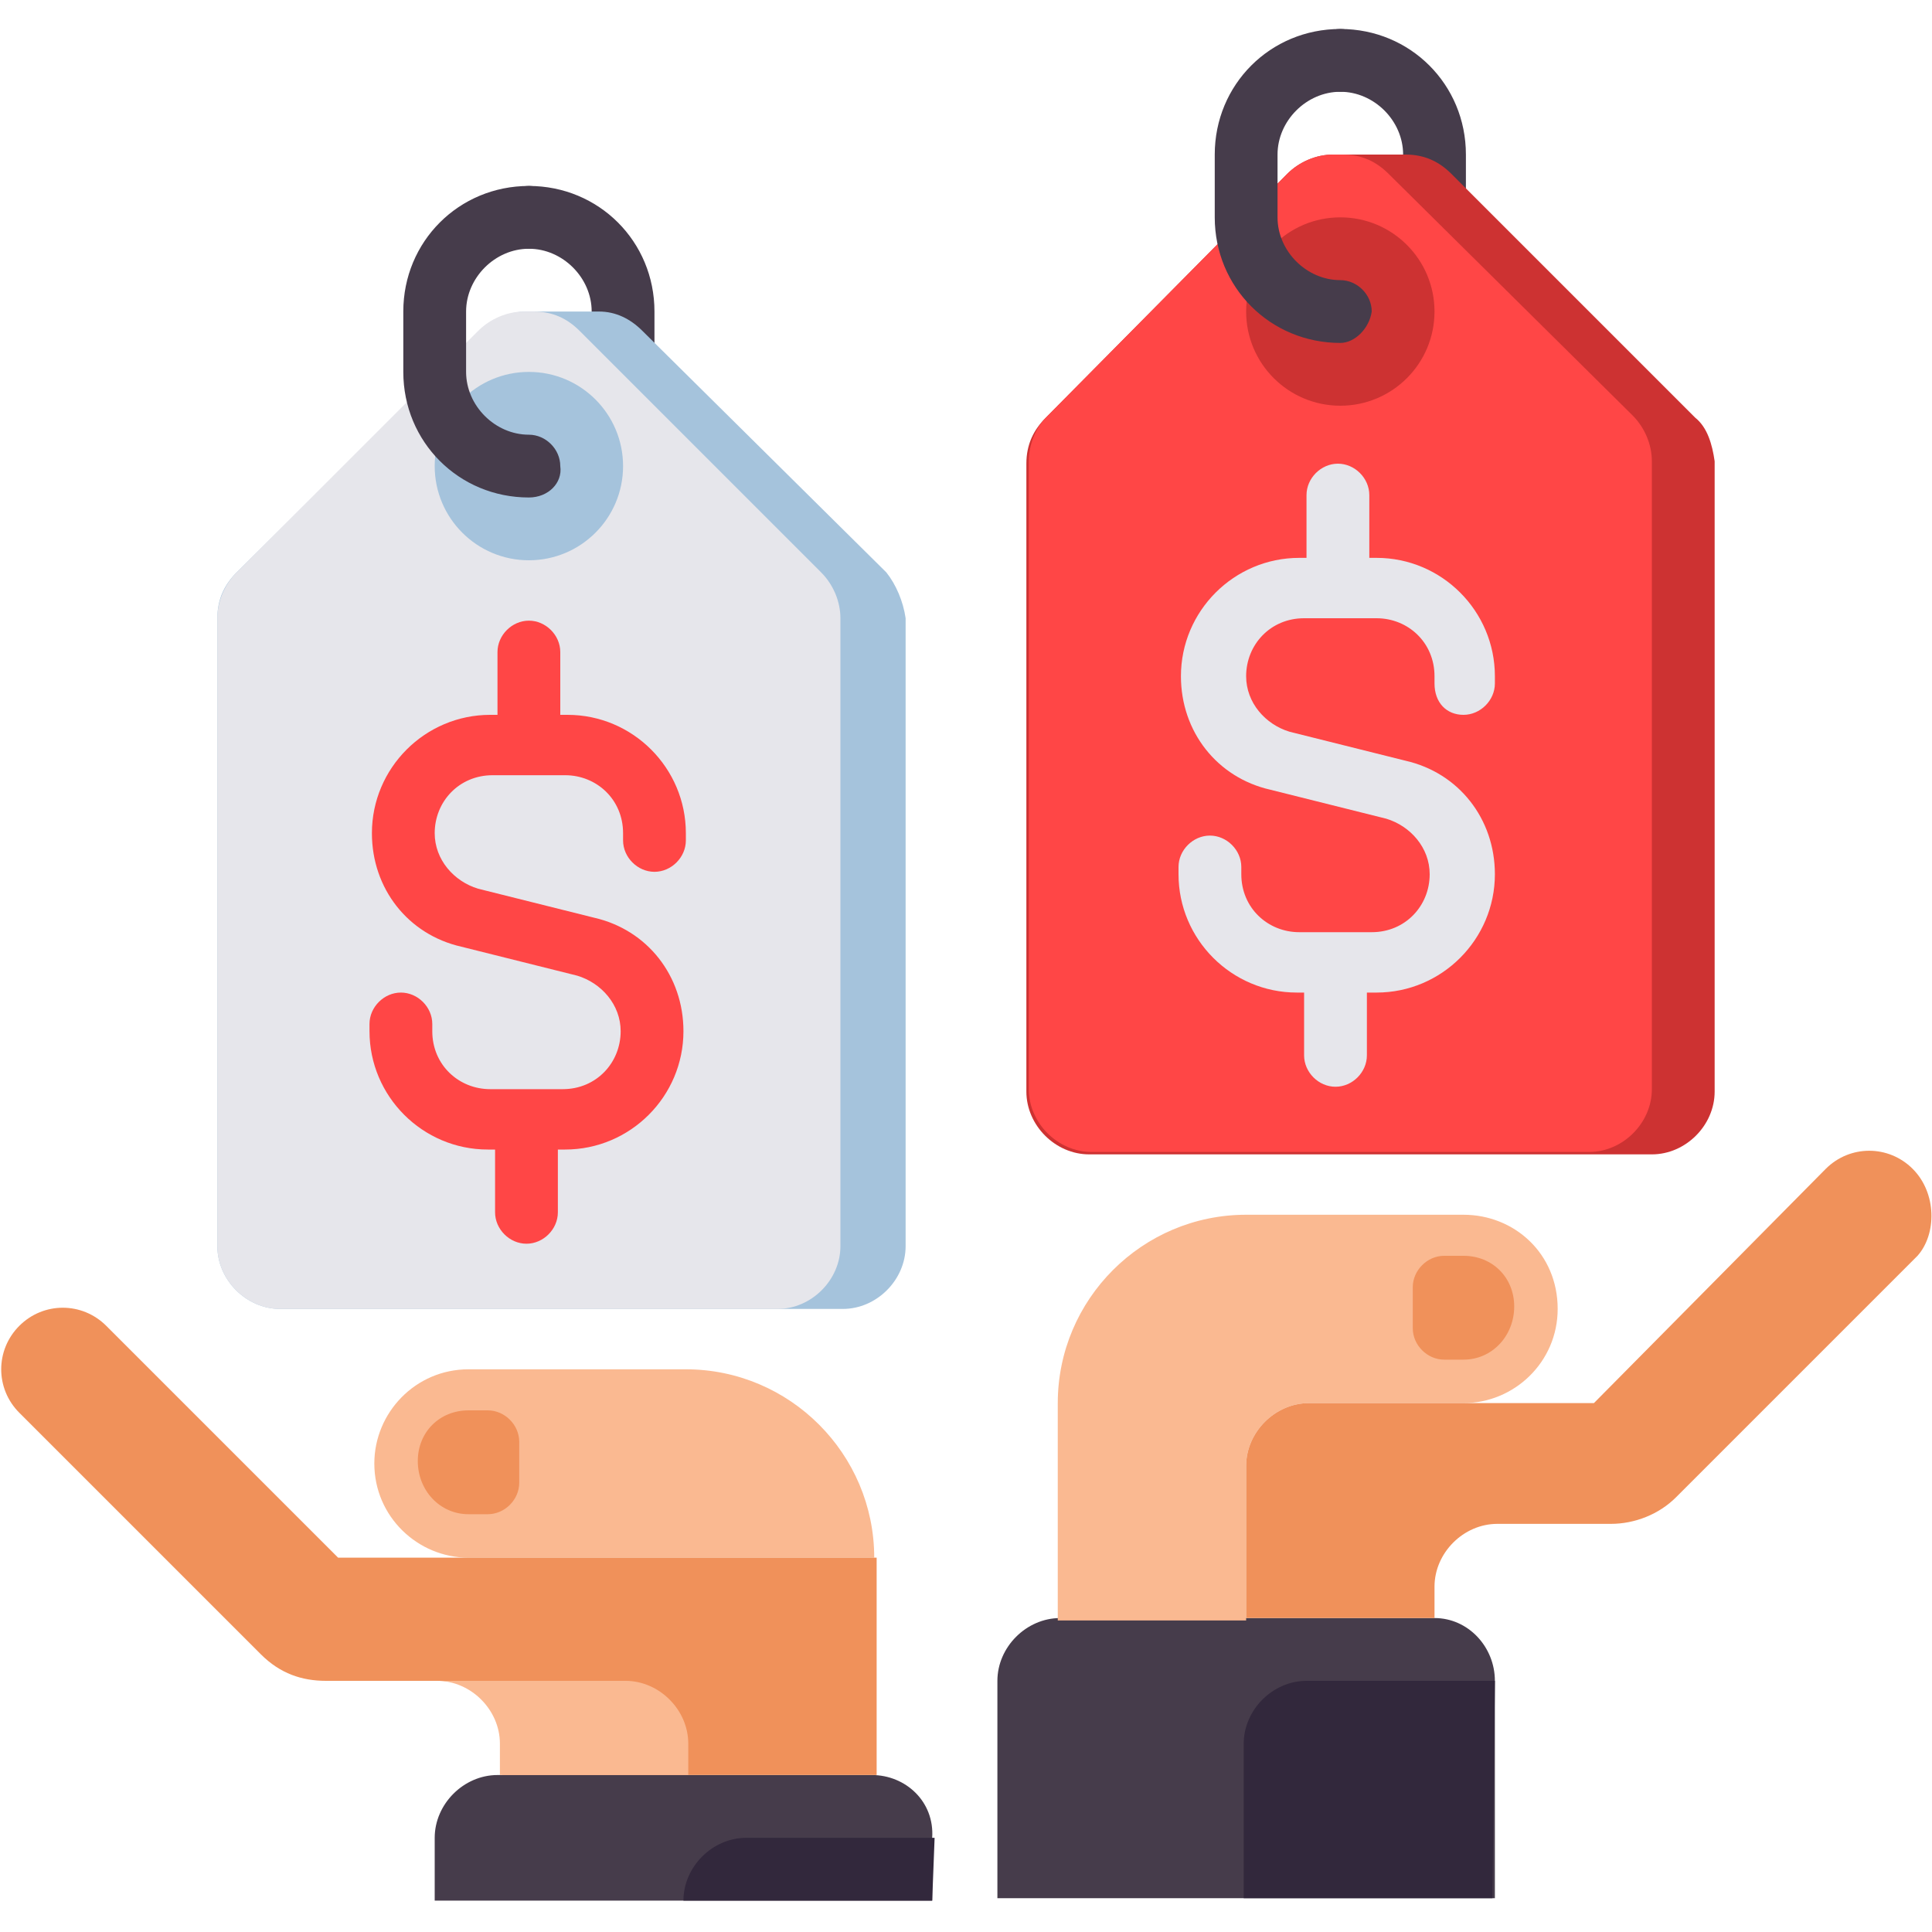 <?xml version="1.0" encoding="utf-8"?>
<!-- Generator: Adobe Illustrator 25.4.1, SVG Export Plug-In . SVG Version: 6.00 Build 0)  -->
<svg version="1.1" id="Layer_1" xmlns="http://www.w3.org/2000/svg" xmlns:xlink="http://www.w3.org/1999/xlink" x="0px" y="0px"
	 width="80px" height="80px" viewBox="0 0 80 80" style="enable-background:new 0 0 80 80;" xml:space="preserve">
<style type="text/css">
	.st0{fill:#463C4B;}
	.st1{fill:#A5C3DC;}
	.st2{fill:#E6E6EB;}
	.st3{fill:#FF4646;}
	.st4{fill:#32283C;}
	.st5{fill:#FAB991;}
	.st6{fill:#F0915A;}
	.st7{fill:#CD3232;}
</style>
<g>
	<g>
		<path class="st0" d="M21.9,20.6c-0.7,0-1.3-0.6-1.3-1.3c0-0.7,0.6-1.3,1.3-1.3c1.4,0,2.6-1.2,2.6-2.6v-2.5c0-1.4-1.2-2.6-2.6-2.6
			c-0.7,0-1.3-0.6-1.3-1.3c0-0.7,0.6-1.3,1.3-1.3c2.9,0,5.2,2.3,5.2,5.2v2.5C27.1,18.3,24.8,20.6,21.9,20.6z"/>
	</g>
	<g>
		<g>
			<path class="st1" d="M36.7,23.7L26.6,13.7c-0.5-0.5-1.1-0.8-1.8-0.8h-3c-0.7,0-1.4,0.3-1.9,0.8L9.8,23.7C9.3,24.2,9,24.8,9,25.6
				v26c0,1.4,1.2,2.6,2.6,2.6h23.3c1.4,0,2.6-1.2,2.6-2.6v-26C37.4,24.9,37.1,24.2,36.7,23.7L36.7,23.7z"/>
		</g>
		<g>
			<path class="st2" d="M9,25.6v26c0,1.4,1.2,2.6,2.6,2.6h20.6c1.4,0,2.6-1.2,2.6-2.6v-26c0-0.7-0.3-1.4-0.8-1.9L24,13.7
				c-0.5-0.5-1.1-0.8-1.9-0.8h-0.4c-0.7,0-1.4,0.3-1.9,0.8L9.8,23.7C9.3,24.2,9,24.9,9,25.6L9,25.6z"/>
		</g>
		<g>
			<circle class="st1" cx="21.9" cy="19.3" r="3.9"/>
		</g>
	</g>
	<path class="st3" d="M27.1,36.1c0.7,0,1.3-0.6,1.3-1.3v-0.3c0-2.7-2.2-4.9-4.9-4.9h-0.3V27c0-0.7-0.6-1.3-1.3-1.3
		c-0.7,0-1.3,0.6-1.3,1.3v2.6h-0.3c-2.7,0-4.9,2.2-4.9,4.9c0,2.3,1.5,4.2,3.7,4.7l4.8,1.2c1,0.3,1.8,1.2,1.8,2.3
		c0,1.3-1,2.4-2.4,2.4h-3c-1.3,0-2.4-1-2.4-2.4v-0.3c0-0.7-0.6-1.3-1.3-1.3s-1.3,0.6-1.3,1.3v0.3c0,2.7,2.2,4.9,4.9,4.9h0.3v2.6
		c0,0.7,0.6,1.3,1.3,1.3s1.3-0.6,1.3-1.3v-2.6h0.3c2.7,0,4.9-2.2,4.9-4.9c0-2.3-1.5-4.2-3.7-4.7l-4.8-1.2c-1-0.3-1.8-1.2-1.8-2.3
		c0-1.3,1-2.4,2.4-2.4h3c1.3,0,2.4,1,2.4,2.4v0.3C25.8,35.5,26.4,36.1,27.1,36.1L27.1,36.1z"/>
	<g>
		<g>
			<path class="st0" d="M59.4,67H43.9c-1.4,0-2.6,1.2-2.6,2.6v9h20.6v-9C61.9,68.2,60.8,67,59.4,67z"/>
		</g>
		<g>
			<path class="st4" d="M61.9,69.6h-7.8c-1.4,0-2.6,1.2-2.6,2.6v6.4h10.3L61.9,69.6L61.9,69.6z"/>
		</g>
		<g>
			<path class="st5" d="M60.6,50.3h-9c-4.3,0-7.8,3.5-7.8,7.8v9h7.8v-6.4c0-1.4,1.2-2.6,2.6-2.6h6.4c2.1,0,3.9-1.7,3.9-3.9
				C64.5,51.9,62.7,50.3,60.6,50.3z"/>
		</g>
		<g>
			<path class="st6" d="M79.2,48.4c-1-1-2.6-1-3.6,0L66,58.1H54.2c-1.4,0-2.6,1.2-2.6,2.6V67h7.8v-1.3c0-1.4,1.2-2.6,2.6-2.6h4.7
				c1,0,2-0.4,2.7-1.1l10-10C80.2,51.1,80.2,49.4,79.2,48.4L79.2,48.4z"/>
		</g>
		<g>
			<path class="st6" d="M60.6,56.3h-0.8c-0.7,0-1.3-0.6-1.3-1.3v-1.7c0-0.7,0.6-1.3,1.3-1.3h0.8c1.2,0,2.1,0.9,2.1,2.1
				C62.7,55.3,61.8,56.3,60.6,56.3z"/>
		</g>
		<g>
			<path class="st0" d="M36.1,73.5H20.6c-1.4,0-2.6,1.2-2.6,2.6v2.6h20.6v-2.6C38.7,74.6,37.5,73.5,36.1,73.5z"/>
		</g>
		<g>
			<path class="st4" d="M38.7,76.1h-7.8c-1.4,0-2.6,1.2-2.6,2.6h10.3L38.7,76.1L38.7,76.1z"/>
		</g>
		<g>
			<path class="st5" d="M19.4,56.7h9c4.3,0,7.8,3.5,7.8,7.8H19.4c-2.1,0-3.9-1.7-3.9-3.9C15.5,58.5,17.2,56.7,19.4,56.7z"/>
		</g>
		<g>
			<path class="st6" d="M19.4,62.7h0.8c0.7,0,1.3-0.6,1.3-1.3v-1.7c0-0.7-0.6-1.3-1.3-1.3h-0.8c-1.2,0-2.1,0.9-2.1,2.1
				S18.2,62.7,19.4,62.7z"/>
		</g>
		<g>
			<path class="st6" d="M14,64.5l-9.6-9.6c-1-1-2.6-1-3.6,0c-1,1-1,2.6,0,3.6l10,10c0.8,0.8,1.7,1.1,2.7,1.1h4.7
				c1.4,0,2.6,1.2,2.6,2.6v1.3h15.5v-9H14z"/>
		</g>
		<g>
			<path class="st5" d="M18.1,69.6c1.4,0,2.6,1.2,2.6,2.6v1.3h7.8v-1.3c0-1.4-1.2-2.6-2.6-2.6H18.1z"/>
		</g>
	</g>
	<g>
		<path class="st0" d="M21.9,20.6c-2.9,0-5.2-2.3-5.2-5.2v-2.5c0-2.9,2.3-5.2,5.2-5.2c0.7,0,1.3,0.6,1.3,1.3c0,0.7-0.6,1.3-1.3,1.3
			c-1.4,0-2.6,1.2-2.6,2.6v2.5c0,1.4,1.2,2.6,2.6,2.6c0.7,0,1.3,0.6,1.3,1.3C23.3,20,22.7,20.6,21.9,20.6z"/>
	</g>
	<g>
		<path class="st0" d="M55.5,14.2c-0.7,0-1.3-0.6-1.3-1.3c0-0.7,0.6-1.3,1.3-1.3c1.4,0,2.6-1.2,2.6-2.6V6.4c0-1.4-1.2-2.6-2.6-2.6
			c-0.7,0-1.3-0.6-1.3-1.3s0.6-1.3,1.3-1.3c2.9,0,5.2,2.3,5.2,5.2V9C60.6,11.9,58.3,14.2,55.5,14.2z"/>
	</g>
	<g>
		<g>
			<path class="st7" d="M70.2,17.3L60.1,7.2c-0.5-0.5-1.1-0.8-1.9-0.8h-3c-0.7,0-1.4,0.3-1.9,0.8L43.3,17.3
				c-0.5,0.5-0.8,1.1-0.8,1.9v26c0,1.4,1.2,2.6,2.6,2.6h23.3c1.4,0,2.6-1.2,2.6-2.6V19.1C70.9,18.4,70.7,17.7,70.2,17.3z"/>
		</g>
		<g>
			<path class="st3" d="M42.6,19.1v26c0,1.4,1.2,2.6,2.6,2.6h20.6c1.4,0,2.6-1.2,2.6-2.6v-26c0-0.7-0.3-1.4-0.8-1.9L57.5,7.2
				c-0.5-0.5-1.1-0.8-1.9-0.8h-0.4c-0.7,0-1.4,0.3-1.9,0.8L43.3,17.3C42.9,17.7,42.6,18.4,42.6,19.1z"/>
		</g>
		<g>
			<circle class="st7" cx="55.5" cy="12.9" r="3.9"/>
		</g>
	</g>
	<path class="st2" d="M60.6,29.6c0.7,0,1.3-0.6,1.3-1.3v-0.3c0-2.7-2.2-4.9-4.9-4.9h-0.3v-2.6c0-0.7-0.6-1.3-1.3-1.3
		c-0.7,0-1.3,0.6-1.3,1.3v2.6h-0.3c-2.7,0-4.9,2.2-4.9,4.9c0,2.3,1.5,4.2,3.7,4.7l4.8,1.2c1,0.3,1.8,1.2,1.8,2.3
		c0,1.3-1,2.4-2.4,2.4h-3c-1.3,0-2.4-1-2.4-2.4v-0.3c0-0.7-0.6-1.3-1.3-1.3c-0.7,0-1.3,0.6-1.3,1.3v0.3c0,2.7,2.2,4.9,4.9,4.9h0.3
		v2.6c0,0.7,0.6,1.3,1.3,1.3c0.7,0,1.3-0.6,1.3-1.3v-2.6H57c2.7,0,4.9-2.2,4.9-4.9c0-2.3-1.5-4.2-3.7-4.7l-4.8-1.2
		c-1-0.3-1.8-1.2-1.8-2.3c0-1.3,1-2.4,2.4-2.4h3c1.3,0,2.4,1,2.4,2.4v0.3C59.4,29.1,59.9,29.6,60.6,29.6L60.6,29.6z"/>
	<g>
		<path class="st0" d="M55.5,14.2c-2.9,0-5.2-2.3-5.2-5.2V6.4c0-2.9,2.3-5.2,5.2-5.2c0.7,0,1.3,0.6,1.3,1.3s-0.6,1.3-1.3,1.3
			c-1.4,0-2.6,1.2-2.6,2.6V9c0,1.4,1.2,2.6,2.6,2.6c0.7,0,1.3,0.6,1.3,1.3C56.7,13.6,56.1,14.2,55.5,14.2z"/>
	</g>
</g>
</svg>
